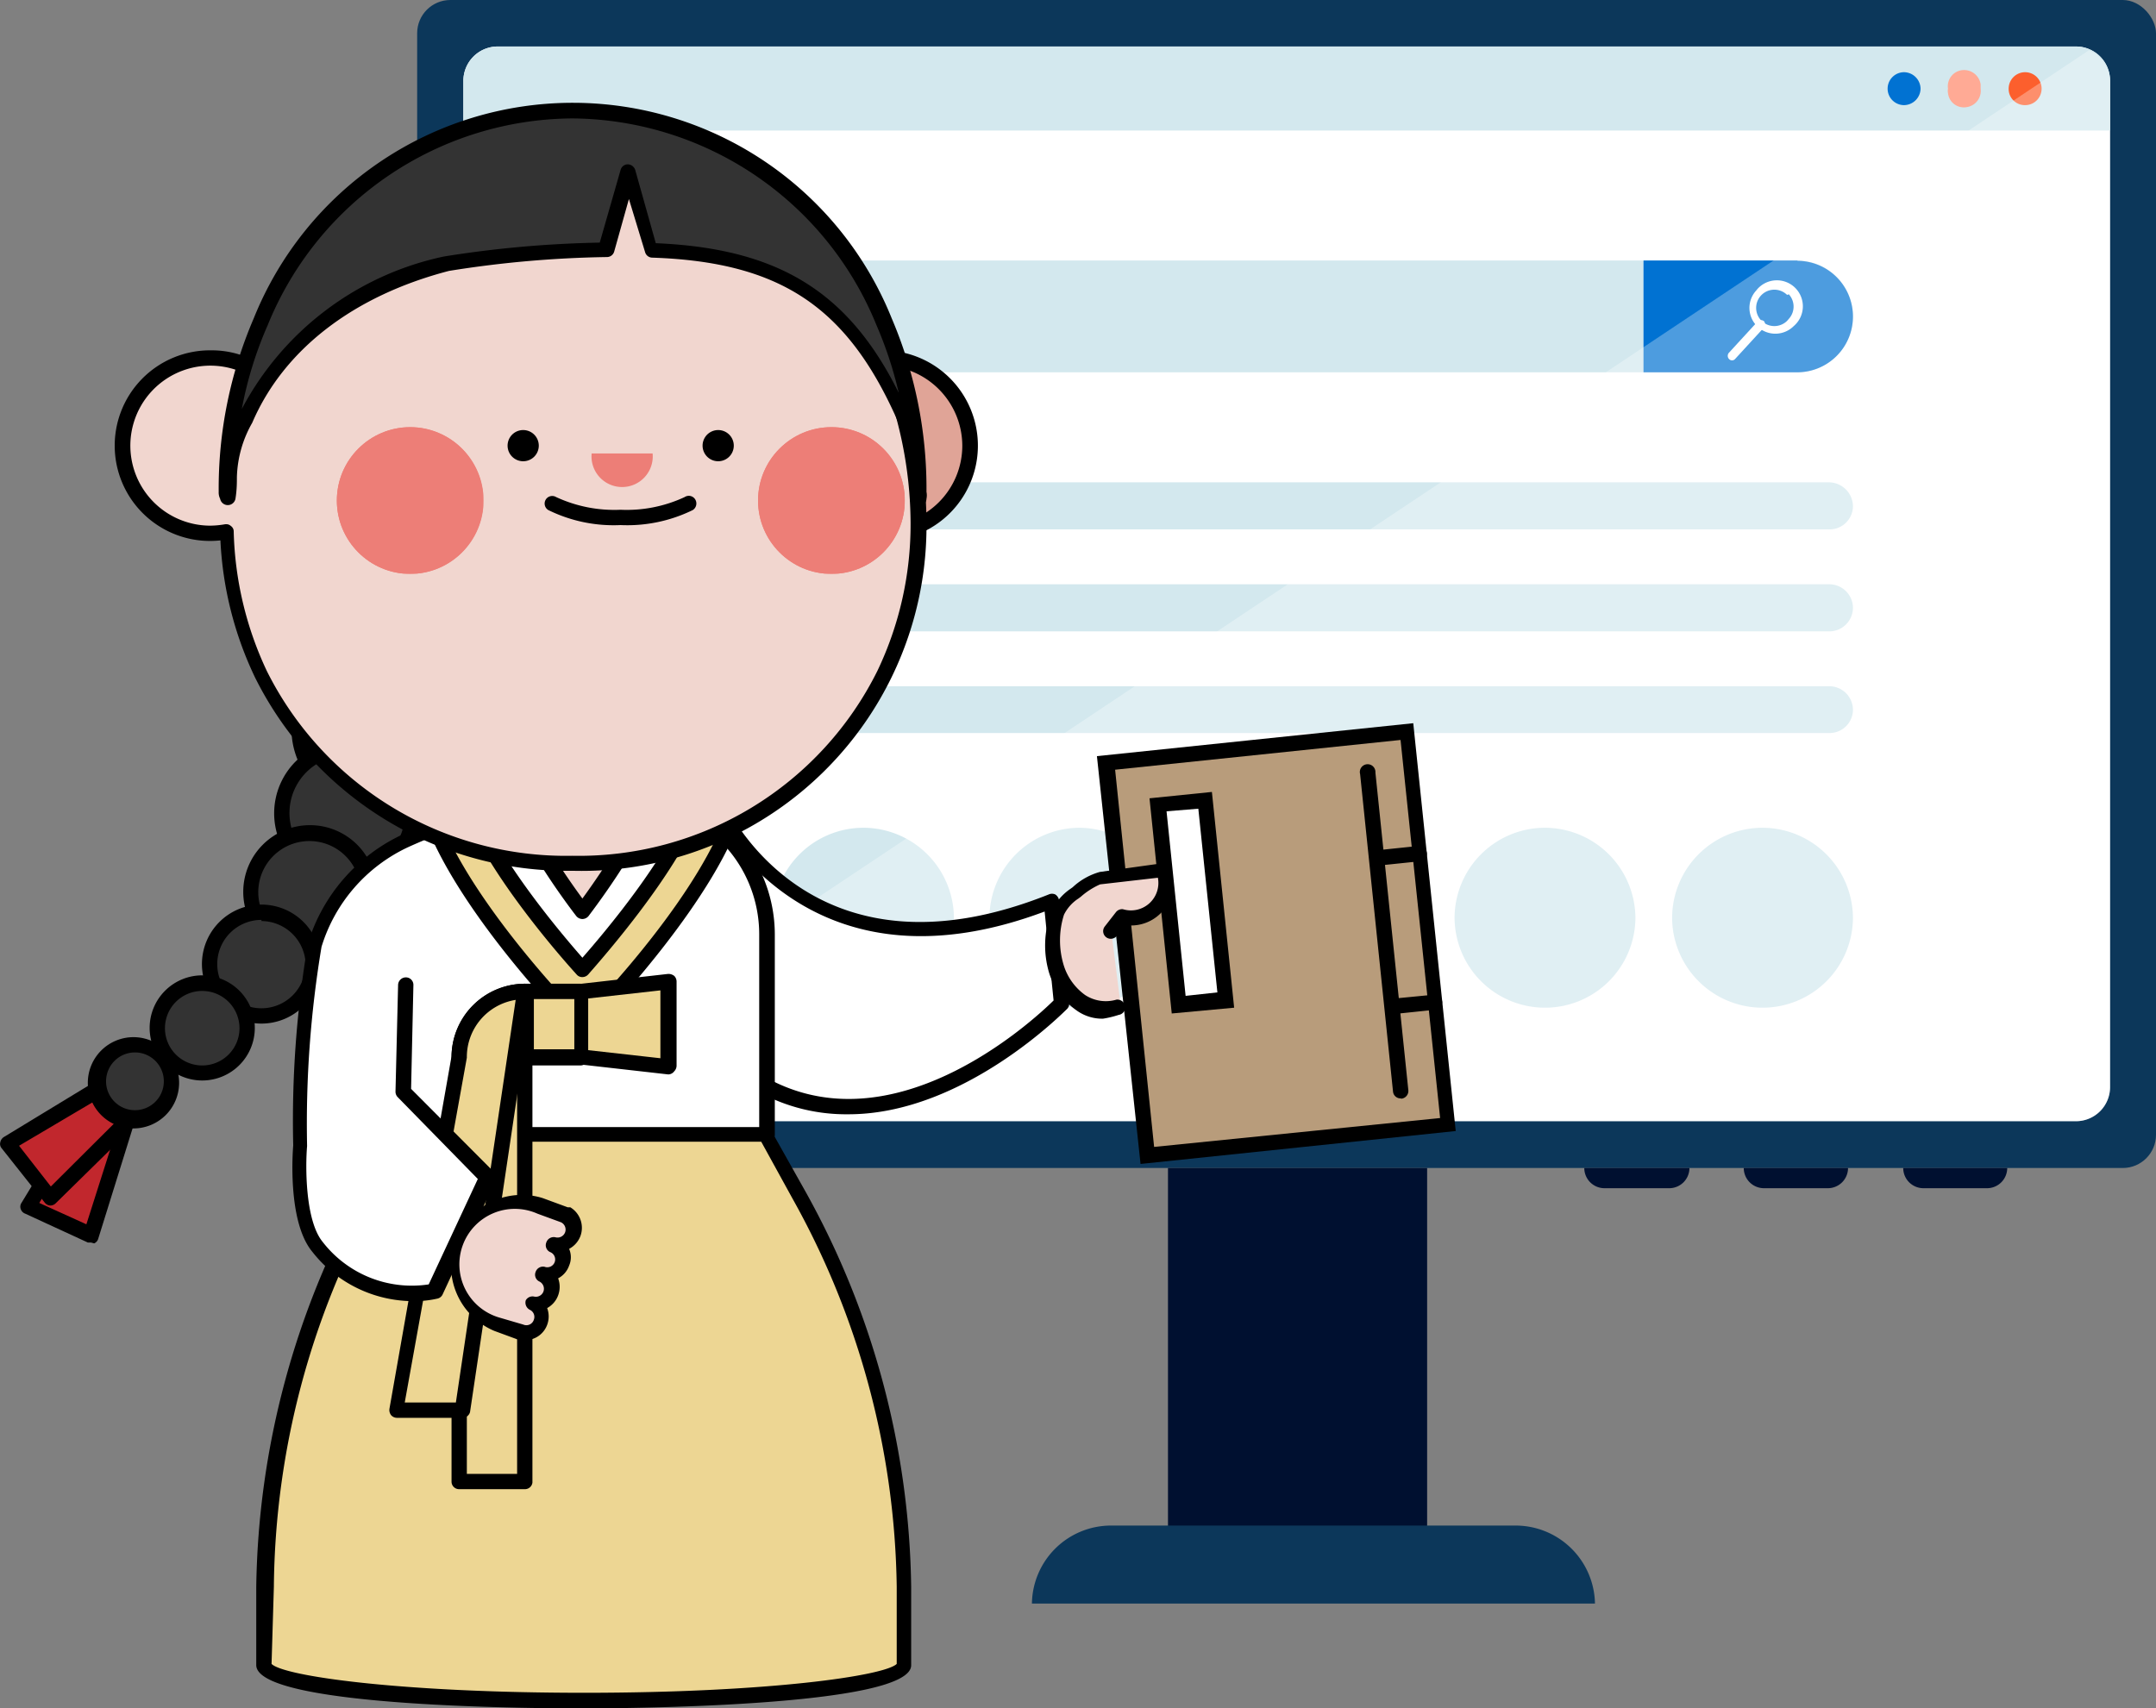 <svg xmlns="http://www.w3.org/2000/svg" xmlns:xlink="http://www.w3.org/1999/xlink" width="74.63" height="59.15" viewBox="0 0 74.63 59.15"><rect x="0" y="0" width="74.63" height="59.15" fill="#808080" stroke="none"/><defs><style>.a{fill:none;}.b{fill:#0c375a;}.c,.i{fill:#fff;}.d{fill:#d3e8ee;}.e{fill:#ffaa95;}.f{fill:#0172d2;}.g{fill:#fc5f2d;}.h{fill:#001030;}.i{isolation:isolate;opacity:0.3;}.j{fill:#b89c7b;}.k{fill:#f1d6cf;}.l{fill:#edd693;}.m{fill:#c1272d;}.n{fill:#333;}.o{fill:#e0a497;}.p{clip-path:url(#a);}.q{fill:#ed7e77;}.r{clip-path:url(#b);}</style><clipPath id="a" transform="translate(-1.52 -16.11)"><circle class="a" cx="30.3" cy="33.44" r="2.54"/></clipPath><clipPath id="b" transform="translate(-1.52 -16.11)"><circle class="a" cx="15.72" cy="33.44" r="2.54"/></clipPath></defs><rect class="b" x="14.44" width="60.19" height="40.44" rx="1.15"/><path class="c" d="M74.56,18.9V53.75a1.18,1.18,0,0,1-1.18,1.18H18.73a.9.9,0,0,1-.4-.08,1.13,1.13,0,0,1-.77-1.1V18.9a1.19,1.19,0,0,1,1.17-1.18H73.38a1.18,1.18,0,0,1,1.18,1.18Z" transform="translate(-1.52 -16.11)"/><path class="d" d="M74.56,18.9v1.73h-57V18.9a1.19,1.19,0,0,1,1.17-1.18H73.38A1.18,1.18,0,0,1,74.56,18.9Z" transform="translate(-1.52 -16.11)"/><path class="e" d="M70.08,19.18a.57.57,0,0,1-.49.64.55.55,0,0,1-.64-.49.38.38,0,0,1,0-.15.56.56,0,0,1,.48-.64.58.58,0,0,1,.65.49Z" transform="translate(-1.52 -16.11)"/><path class="f" d="M68,19.18a.58.58,0,0,1-.57.57.57.57,0,0,1,0-1.14h0A.58.58,0,0,1,68,19.18Z" transform="translate(-1.52 -16.11)"/><path class="g" d="M72.19,19.18a.57.57,0,0,1-.57.57.56.56,0,0,1-.57-.57.57.57,0,0,1,1.14,0Z" transform="translate(-1.52 -16.11)"/><rect class="h" x="40.43" y="40.44" width="8.97" height="12.78"/><path class="b" d="M40,68.93H54a2.75,2.75,0,0,1,2.73,2.7H37.24A2.74,2.74,0,0,1,40,68.93Z" transform="translate(-1.52 -16.11)"/><path class="h" d="M61.89,56.55h3.6a.7.7,0,0,1-.7.7H62.58a.7.7,0,0,1-.7-.7h0Z" transform="translate(-1.52 -16.11)"/><path class="h" d="M67.41,56.55H71a.7.7,0,0,1-.7.7h-2.2a.7.7,0,0,1-.7-.7Z" transform="translate(-1.52 -16.11)"/><path class="h" d="M56.37,56.55H60a.7.7,0,0,1-.7.7H57.06a.7.7,0,0,1-.7-.7h0Z" transform="translate(-1.52 -16.11)"/><path class="d" d="M65.66,27.06h0A1.93,1.93,0,0,1,63.74,29H30.17a1.93,1.93,0,0,1-1.94-1.94h0a1.93,1.93,0,0,1,1.93-1.93H63.73A1.93,1.93,0,0,1,65.66,27Z" transform="translate(-1.52 -16.11)"/><path class="f" d="M63.73,25.13H58.41V29h5.32a1.93,1.93,0,0,0,1.93-1.93h0a1.93,1.93,0,0,0-1.91-1.93Z" transform="translate(-1.52 -16.11)"/><path class="c" d="M62.38,27.44a.89.89,0,0,1-.07-1.27h0a.9.9,0,1,1,1.3,1.23A.9.9,0,0,1,62.38,27.44Zm1-1.12a.63.63,0,1,0,0,.9l.06-.07a.63.63,0,0,0,0-.85Z" transform="translate(-1.52 -16.11)"/><path class="c" d="M61.37,28.54a.16.16,0,0,1,0-.22l1-1.09a.17.17,0,0,1,.21,0,.18.18,0,0,1,0,.22l-1,1.09A.14.14,0,0,1,61.37,28.54Z" transform="translate(-1.52 -16.11)"/><path class="d" d="M28.23,33.63h0a.82.82,0,0,0,.82.81h35.8a.81.81,0,0,0,.81-.81h0a.84.84,0,0,0-.81-.82H29.05A.82.82,0,0,0,28.23,33.63Z" transform="translate(-1.52 -16.11)"/><path class="d" d="M28.23,37.15h0a.81.81,0,0,0,.82.82h35.8a.82.82,0,0,0,.81-.82h0a.82.82,0,0,0-.81-.81H29.05A.82.82,0,0,0,28.23,37.15Z" transform="translate(-1.52 -16.11)"/><path class="d" d="M28.23,40.68h0a.82.82,0,0,0,.82.81h35.8a.81.81,0,0,0,.81-.81h0a.82.82,0,0,0-.81-.81H29.05A.82.82,0,0,0,28.23,40.68Z" transform="translate(-1.52 -16.11)"/><path class="d" d="M62.53,44.77h0a3.14,3.14,0,0,1,3.13,3.13h0A3.13,3.13,0,0,1,62.53,51h0A3.13,3.13,0,0,1,59.4,47.9h0A3.13,3.13,0,0,1,62.53,44.77Z" transform="translate(-1.52 -16.11)"/><path class="d" d="M55,44.77h0a3.14,3.14,0,0,1,3.13,3.13h0A3.13,3.13,0,0,1,55,51h0a3.13,3.13,0,0,1-3.13-3.13h0A3.13,3.13,0,0,1,55,44.77Z" transform="translate(-1.52 -16.11)"/><path class="d" d="M38.9,44.77h0A3.14,3.14,0,0,1,42,47.9h0A3.13,3.13,0,0,1,38.9,51h0a3.13,3.13,0,0,1-3.13-3.13h0A3.13,3.13,0,0,1,38.9,44.77Z" transform="translate(-1.52 -16.11)"/><path class="d" d="M31.41,44.77h0a3.14,3.14,0,0,1,3.13,3.13h0A3.13,3.13,0,0,1,31.41,51h0a3.13,3.13,0,0,1-3.13-3.13h0A3.13,3.13,0,0,1,31.41,44.77Z" transform="translate(-1.52 -16.11)"/><path class="i" d="M74.56,18.9V53.75a1.18,1.18,0,0,1-1.18,1.18H18.73a.9.9,0,0,1-.4-.08l55.5-37A1.21,1.21,0,0,1,74.56,18.9Z" transform="translate(-1.52 -16.11)"/><rect class="j" x="40.46" y="41.95" width="10.48" height="13.66" transform="translate(94.65 76.48) rotate(174.09)"/><path d="M41,56.41,39.49,42.29l10.95-1.14,1.47,14.12Zm-.88-13.65,1.35,13.06,9.9-1L50,41.73Z" transform="translate(-1.52 -16.11)"/><rect class="c" x="41.96" y="43.89" width="1.64" height="6.95" transform="translate(88.68 73.96) rotate(174.09)"/><path d="M42.08,51.2l-.77-7.45,2.16-.22L44.24,51Zm-.18-7,.66,6.39,1.1-.12L43,44.11Z" transform="translate(-1.52 -16.11)"/><line class="c" x1="47.38" y1="26.78" x2="48.52" y2="37.76"/><path d="M50,54.14a.26.26,0,0,1-.26-.23l-1.14-11a.27.27,0,1,1,.53-.05l1.14,11a.27.27,0,0,1-.24.29Z" transform="translate(-1.52 -16.11)"/><line class="k" x1="47.68" y1="29.7" x2="49.12" y2="29.55"/><path d="M49.21,46.08a.27.27,0,0,1-.27-.24.27.27,0,0,1,.24-.29l1.44-.15a.27.27,0,0,1,.29.24.26.26,0,0,1-.24.29l-1.44.15Z" transform="translate(-1.52 -16.11)"/><line class="k" x1="48.22" y1="34.84" x2="49.65" y2="34.7"/><path d="M49.74,51.22a.25.25,0,0,1-.26-.23.27.27,0,0,1,.23-.3l1.44-.14a.26.26,0,0,1,.29.23.26.26,0,0,1-.24.29l-1.43.15Z" transform="translate(-1.52 -16.11)"/><path class="c" d="M26.3,43.88s3,6.86,11.61,3.42l.36,3.55s-5.61,5.87-10.72,2.58a10,10,0,0,1-4.65-8.75Z" transform="translate(-1.52 -16.11)"/><path d="M30.89,54.69a6.3,6.3,0,0,1-3.49-1,10.3,10.3,0,0,1-4.76-9,.27.27,0,0,1,.2-.24l3.4-.8a.28.28,0,0,1,.31.15c.11.27,3,6.58,11.27,3.28a.27.27,0,0,1,.23,0,.3.3,0,0,1,.13.2l.35,3.55a.26.26,0,0,1-.07.21C38.41,51.08,34.91,54.69,30.89,54.69Zm-7.73-9.8a9.79,9.79,0,0,0,4.53,8.32c4.54,2.92,9.59-1.76,10.3-2.46l-.31-3.08C30,50.55,26.75,45.3,26.16,44.19Z" transform="translate(-1.52 -16.11)"/><path class="k" d="M40,48.44l.39-.49a1.21,1.21,0,0,0,1.42-1.65l-2.16.26a2.65,2.65,0,0,0-.88.53,1.63,1.63,0,0,0-.59.69,3.1,3.1,0,0,0,0,1.95,2.21,2.21,0,0,0,.83,1.14,1.65,1.65,0,0,0,1.32.2" transform="translate(-1.52 -16.11)"/><path d="M39.7,51.38a1.51,1.51,0,0,1-.92-.29,2.48,2.48,0,0,1-.94-1.28,3.33,3.33,0,0,1,.06-2.11,1.91,1.91,0,0,1,.68-.82l.07-.05a2.27,2.27,0,0,1,.94-.53h0L41.75,46a.26.26,0,0,1,.26.14,1.45,1.45,0,0,1-1.53,2l-.3.37a.26.26,0,0,1-.42-.32l.39-.5a.27.27,0,0,1,.24-.1.95.95,0,0,0,1.21-1.09l-2,.23a2.62,2.62,0,0,0-.67.43l-.08.06a1.41,1.41,0,0,0-.5.56,2.94,2.94,0,0,0,0,1.78,2,2,0,0,0,.73,1,1.31,1.31,0,0,0,1.09.16h0a.28.28,0,0,1,.3.23.27.27,0,0,1-.23.3h0A3.39,3.39,0,0,1,39.7,51.38Z" transform="translate(-1.52 -16.11)"/><path class="c" d="M20,27.53h0a6.57,6.57,0,0,1,6.57,6.57v5.19a0,0,0,0,1,0,0H13.41a0,0,0,0,1,0,0V34.1A6.57,6.57,0,0,1,20,27.53Z"/><path d="M28.07,55.67H14.94a.27.27,0,0,1-.27-.26V48.46a5.09,5.09,0,0,1,5.08-5.08h3.5a5.09,5.09,0,0,1,5.09,5.08v6.95A.27.27,0,0,1,28.07,55.67ZM15.2,55.14H27.8V48.46a4.55,4.55,0,0,0-4.55-4.55h-3.5a4.55,4.55,0,0,0-4.55,4.55Z" transform="translate(-1.52 -16.11)"/><path class="l" d="M32.79,71.05a28.55,28.55,0,0,0-3.61-13.54L28,55.41H15.48l-1.17,2.1a28.44,28.44,0,0,0-3.62,13.54l0,2.71c0,.68,5,1.23,11.08,1.23s11.09-.55,11.09-1.23Z" transform="translate(-1.52 -16.11)"/><path d="M21.74,75.26c-1.16,0-11.35,0-11.35-1.5l0-2.71a29,29,0,0,1,3.65-13.67l1.18-2.1a.27.27,0,0,1,.23-.14H28a.25.25,0,0,1,.23.14l1.18,2.1a28.86,28.86,0,0,1,3.65,13.67l0,2.71C33.09,75.22,22.9,75.26,21.74,75.26ZM10.92,73.72c.41.42,4.43,1,10.82,1s10.41-.59,10.82-1l0-2.67h0a28.28,28.28,0,0,0-3.59-13.41l-1.1-2H15.64l-1.1,2A28.16,28.16,0,0,0,11,71.05Z" transform="translate(-1.52 -16.11)"/><polygon class="m" points="3.15 42.75 0.98 41.76 3.08 38.29 4.38 38.89 3.15 42.75"/><path d="M4.67,59.13l-.11,0-2.17-1A.25.25,0,0,1,2.25,58a.24.24,0,0,1,0-.22l2.11-3.47a.25.25,0,0,1,.33-.1L6,54.76a.26.26,0,0,1,.14.32L4.92,59a.25.25,0,0,1-.14.16ZM2.88,57.76l1.63.74,1.07-3.36-.87-.39Z" transform="translate(-1.52 -16.11)"/><polygon class="m" points="1.74 41.47 0.27 39.59 3.73 37.48 4.62 38.61 1.74 41.47"/><path d="M3.26,57.85h0a.26.26,0,0,1-.19-.1L1.58,55.87a.23.23,0,0,1-.05-.21.28.28,0,0,1,.12-.18l3.47-2.11a.27.27,0,0,1,.35.07l.88,1.12a.29.29,0,0,1,0,.36L3.45,57.77A.27.27,0,0,1,3.26,57.85ZM2.18,55.78l1.1,1.41,2.5-2.49L5.19,54Z" transform="translate(-1.52 -16.11)"/><circle class="n" cx="12.89" cy="25.24" r="2.52"/><path d="M14.41,44.14a2.79,2.79,0,1,1,2.78-2.79A2.79,2.79,0,0,1,14.41,44.14Zm0-5a2.26,2.26,0,1,0,2.25,2.25A2.26,2.26,0,0,0,14.41,39.1Z" transform="translate(-1.52 -16.11)"/><circle class="n" cx="12.02" cy="28.16" r="2.28"/><path d="M13.54,46.81a2.54,2.54,0,1,1,2.55-2.54A2.54,2.54,0,0,1,13.54,46.81Zm0-4.55a2,2,0,1,0,2,2A2,2,0,0,0,13.54,42.26Z" transform="translate(-1.52 -16.11)"/><circle class="n" cx="10.73" cy="30.88" r="2.04"/><path d="M12.25,49.3A2.31,2.31,0,1,1,14.56,47,2.3,2.3,0,0,1,12.25,49.3Zm0-4.07A1.77,1.77,0,1,0,14,47,1.77,1.77,0,0,0,12.25,45.23Z" transform="translate(-1.52 -16.11)"/><circle class="n" cx="9.05" cy="33.38" r="1.79"/><path d="M10.57,51.55a2.06,2.06,0,1,1,2.06-2.06A2.06,2.06,0,0,1,10.57,51.55Zm0-3.59a1.53,1.53,0,1,0,1.53,1.53A1.54,1.54,0,0,0,10.57,48Z" transform="translate(-1.52 -16.11)"/><circle class="n" cx="7" cy="35.59" r="1.55"/><path d="M8.52,53.52a1.82,1.82,0,1,1,1.82-1.81A1.82,1.82,0,0,1,8.52,53.52Zm0-3.1a1.29,1.29,0,1,0,1.29,1.29A1.29,1.29,0,0,0,8.52,50.42Z" transform="translate(-1.52 -16.11)"/><circle class="n" cx="4.62" cy="37.49" r="1.31"/><path d="M6.14,55.18A1.58,1.58,0,1,1,7.72,53.6,1.58,1.58,0,0,1,6.14,55.18Zm0-2.63A1,1,0,1,0,7.19,53.6,1,1,0,0,0,6.14,52.55Z" transform="translate(-1.52 -16.11)"/><path class="l" d="M18.16,34.32h0a0,0,0,0,1,0,0v17a0,0,0,0,1,0,0H15.9a0,0,0,0,1,0,0V36.59A2.27,2.27,0,0,1,18.16,34.32Z"/><path d="M19.68,67.67H17.42a.26.26,0,0,1-.27-.26V52.7a2.54,2.54,0,0,1,2.53-2.53.27.27,0,0,1,.27.27v17A.26.26,0,0,1,19.68,67.67Zm-2-.53h1.74V50.72a2,2,0,0,0-1.74,2Z" transform="translate(-1.52 -16.11)"/><path class="l" d="M15.26,64.93h2.27l2.15-14.49h0a2.26,2.26,0,0,0-2.26,2.26Z" transform="translate(-1.52 -16.11)"/><path d="M17.53,65.2H15.26a.27.27,0,0,1-.2-.09.29.29,0,0,1-.06-.22l2.15-12.21a2.55,2.55,0,0,1,2.53-2.51.29.29,0,0,1,.2.09.26.26,0,0,1,.07.22L17.79,65A.27.27,0,0,1,17.53,65.2Zm-2-.53H17.3l2.07-13.94a2,2,0,0,0-1.69,2v0Z" transform="translate(-1.52 -16.11)"/><path class="c" d="M15.56,50.21l-.08,3.7,2.95,3L16.6,60.81a4.16,4.16,0,0,1-4.07-1.53c-.81-1-.6-3.49-.6-3.49a37.56,37.56,0,0,1,.51-7,5.88,5.88,0,0,1,3.13-3.63,21.21,21.21,0,0,1,2.51-1" transform="translate(-1.52 -16.11)"/><path d="M15.83,61.16a4.45,4.45,0,0,1-3.5-1.71c-.88-1.06-.67-3.57-.66-3.68a36.47,36.47,0,0,1,.51-7A6.13,6.13,0,0,1,15.46,45,18.44,18.44,0,0,1,18,44a.26.26,0,0,1,.32.19.25.25,0,0,1-.2.32,20.09,20.09,0,0,0-2.47.93,5.62,5.62,0,0,0-3,3.45,37.16,37.16,0,0,0-.5,6.9c-.06.69-.07,2.58.54,3.32a3.9,3.9,0,0,0,3.67,1.47l1.7-3.65L15.29,54.1a.27.27,0,0,1-.08-.19l.09-3.7a.27.27,0,0,1,.27-.26.26.26,0,0,1,.26.27l-.08,3.59,2.87,2.88a.26.26,0,0,1,.05.3l-1.83,3.94a.26.26,0,0,1-.17.14A3.57,3.57,0,0,1,15.83,61.16Z" transform="translate(-1.52 -16.11)"/><path class="l" d="M20.85,50.87c-.79-.85-4.69-5.2-4.69-7.93a5.52,5.52,0,0,1,11,0c0,2.73-3.91,7.08-4.69,7.93l-.83.9Z" transform="translate(-1.52 -16.11)"/><path d="M21.68,52a.28.28,0,0,1-.2-.08l-.83-.9c-.79-.86-4.76-5.28-4.76-8.11a5.79,5.79,0,1,1,11.57,0c0,2.83-4,7.25-4.76,8.11l-.83.9A.27.27,0,0,1,21.68,52Zm0-14.35a5.27,5.27,0,0,0-5.26,5.26c0,2.63,3.85,6.92,4.62,7.75h0l.64.69.63-.69c.78-.83,4.62-5.12,4.62-7.75A5.26,5.26,0,0,0,21.68,37.68Z" transform="translate(-1.52 -16.11)"/><path class="c" d="M21.68,49.68c-.86-1-4.11-4.75-4.11-6.74a4.11,4.11,0,1,1,8.21,0C25.78,44.93,22.54,48.71,21.68,49.68Z" transform="translate(-1.52 -16.11)"/><path d="M21.68,49.94a.25.25,0,0,1-.2-.09c-1-1.1-4.17-4.85-4.17-6.91a4.37,4.37,0,0,1,8.74,0c0,2.06-3.2,5.81-4.17,6.91A.27.27,0,0,1,21.68,49.94Zm0-10.84a3.84,3.84,0,0,0-3.84,3.84c0,1.44,1.95,4.17,3.84,6.33,1.89-2.16,3.84-4.89,3.84-6.33A3.85,3.85,0,0,0,21.68,39.1Z" transform="translate(-1.52 -16.11)"/><path class="k" d="M21.68,47.67S24,44.62,24,43.32a2.34,2.34,0,0,0-4.68,0C19.34,44.62,21.68,47.67,21.68,47.67Z" transform="translate(-1.52 -16.11)"/><path d="M21.68,47.93a.28.28,0,0,1-.21-.1c-.25-.32-2.4-3.16-2.4-4.51a2.61,2.61,0,0,1,5.22,0c0,1.35-2.16,4.19-2.4,4.51A.28.28,0,0,1,21.68,47.93Zm0-6.68a2.08,2.08,0,0,0-2.08,2.07c0,.89,1.35,2.91,2.08,3.9.73-1,2.07-3,2.07-3.9A2.07,2.07,0,0,0,21.68,41.25Z" transform="translate(-1.52 -16.11)"/><circle class="o" cx="30.54" cy="15.42" r="3.04"/><path d="M32.06,34.84a3.3,3.3,0,1,1,3.31-3.3A3.3,3.3,0,0,1,32.06,34.84Zm0-6.07a2.77,2.77,0,1,0,2.77,2.77A2.78,2.78,0,0,0,32.06,28.77Z" transform="translate(-1.52 -16.11)"/><path class="k" d="M8.8,28.5a3.1,3.1,0,0,1,1.59.45l.15-.39c1.89-4.36,5.85-7.79,10.81-7.79s8.92,3.44,10.8,7.8a14.36,14.36,0,0,1,1.18,5.61,12.09,12.09,0,0,1-1.18,5.27A11.75,11.75,0,0,1,21.35,46a11.76,11.76,0,0,1-10.81-6.55,12,12,0,0,1-1.17-4.93,3.66,3.66,0,0,1-.57,0,3,3,0,1,1,0-6.07Z" transform="translate(-1.52 -16.11)"/><path d="M21.35,46.26a12.07,12.07,0,0,1-11-6.69,12.34,12.34,0,0,1-1.2-4.75,3.3,3.3,0,1,1-.31-6.58,3.19,3.19,0,0,1,1.45.34l.05-.12c2.12-4.91,6.35-8,11.05-8s8.92,3.05,11,8a14.61,14.61,0,0,1,1.2,5.73A11.94,11.94,0,0,1,21.35,46.26Zm-12-12a.23.23,0,0,1,.16.06.23.23,0,0,1,.1.2,12,12,0,0,0,1.15,4.83,11.57,11.57,0,0,0,10.57,6.39,11.54,11.54,0,0,0,10.56-6.4,11.76,11.76,0,0,0,1.15-5.14,14.13,14.13,0,0,0-1.16-5.52C29.87,24,25.83,21,21.35,21S12.82,24,10.79,28.67c0,.09-.08.18-.11.27l0,.11a.25.25,0,0,1-.16.16.28.28,0,0,1-.22,0A2.77,2.77,0,1,0,8.8,34.31a3.15,3.15,0,0,0,.52-.05Z" transform="translate(-1.52 -16.11)"/><path d="M23,34.29a5.12,5.12,0,0,1-2.5-.52.26.26,0,0,1,.27-.45,4.79,4.79,0,0,0,2.23.44,4.74,4.74,0,0,0,2.22-.44.26.26,0,0,1,.37.09.27.27,0,0,1-.09.36A5.15,5.15,0,0,1,23,34.29Z" transform="translate(-1.52 -16.11)"/><path d="M26.38,32.08a.54.54,0,0,1,0-1.08.54.54,0,0,1,0,1.08Zm0-.54h0Z" transform="translate(-1.52 -16.11)"/><path d="M19.63,32.08a.54.54,0,1,1,.54-.54A.54.54,0,0,1,19.63,32.08Zm0-.54h0Z" transform="translate(-1.52 -16.11)"/><g class="p"><rect class="q" x="26.24" y="14.79" width="5.07" height="5.07"/><circle class="q" cx="28.78" cy="17.33" r="2.54"/><circle class="q" cx="28.78" cy="17.33" r="1.27"/></g><g class="r"><rect class="q" x="11.66" y="14.79" width="5.07" height="5.07"/><circle class="q" cx="14.19" cy="17.33" r="2.54"/><circle class="q" cx="14.19" cy="17.33" r="1.27"/></g><path class="q" d="M22,31.81a1.06,1.06,0,1,0,2.11,0Z" transform="translate(-1.52 -16.11)"/><path class="n" d="M9.36,33.12c0,.42,0-.65,0,.26a5.24,5.24,0,0,1,.6-2.72,10,10,0,0,1,7-5.41,39,39,0,0,1,5.52-.48l.77-2.72.77,2.72c4.59.15,7,1.76,8.77,5.9.62,1.43.33,1.17.45,2.72,0-.92,0,.15,0-.27a14.62,14.62,0,0,0-1.19-5.87,11.63,11.63,0,0,0-21.6,0A14.79,14.79,0,0,0,9.36,33.12Z" transform="translate(-1.52 -16.11)"/><path d="M33.28,33.65a.27.27,0,0,1-.26-.24c0-.51,0-.83,0-1.07a2.89,2.89,0,0,0-.39-1.57c-1.74-4-4.05-5.59-8.54-5.74a.26.26,0,0,1-.24-.19L23.29,23l-.51,1.82a.26.26,0,0,1-.25.19,37.72,37.72,0,0,0-5.47.48c-3.3.86-5.72,2.72-6.81,5.26a4,4,0,0,0-.53,1.88c0,.2,0,.44-.05.75a.27.27,0,0,1-.53,0v0a.49.49,0,0,1-.05-.24,14.9,14.9,0,0,1,1.21-6,11.9,11.9,0,0,1,22.09,0,15,15,0,0,1,1.2,6,.59.59,0,0,1,0,.24v0a.27.27,0,0,1-.26.26ZM21.34,20.21a11.46,11.46,0,0,0-10.55,7.15,13.27,13.27,0,0,0-.9,2.91,10.33,10.33,0,0,1,7-5.28,38.4,38.4,0,0,1,5.39-.48L23,22a.26.26,0,0,1,.25-.2h0a.28.28,0,0,1,.26.2l.71,2.53c4.22.18,6.66,1.66,8.41,5.18a13.64,13.64,0,0,0-.77-2.34A11.46,11.46,0,0,0,21.34,20.21Z" transform="translate(-1.52 -16.11)"/><path class="k" d="M18.72,61.92l.87.32h0a.54.54,0,0,0,.37-1h0a.56.56,0,0,0,.64-.34.55.55,0,0,0-.27-.68h0a.54.54,0,0,0,.37-1h0a.56.56,0,0,0,.65-.34h0a.55.55,0,0,0-.28-.68h0l-.87-.32a2.18,2.18,0,0,0-2.79,1.3h0A2.18,2.18,0,0,0,18.72,61.92Z" transform="translate(-1.52 -16.11)"/><path d="M19.73,62.51H19.5l-.87-.32h0a2.45,2.45,0,0,1,1.67-4.6l.87.32.09,0a.83.83,0,0,1,.35,1,.84.84,0,0,1-.39.44.73.73,0,0,1,0,.58.79.79,0,0,1-.38.44.85.85,0,0,1,0,.59.83.83,0,0,1-.38.44.83.83,0,0,1,0,.58A.81.81,0,0,1,19.73,62.51Zm-.1-.54h0A.27.27,0,0,0,20,61.8a.27.27,0,0,0-.14-.34.28.28,0,0,1-.14-.33A.27.27,0,0,1,20,61a.28.28,0,0,0,.33-.17.28.28,0,0,0-.14-.35.26.26,0,0,1-.13-.33.27.27,0,0,1,.31-.18.27.27,0,0,0,.19-.51.26.26,0,0,1-.13-.33.27.27,0,0,1,.32-.18.28.28,0,0,0,.33-.17.28.28,0,0,0-.14-.35h0l-.82-.3a1.92,1.92,0,1,0-1.31,3.6Z" transform="translate(-1.52 -16.11)"/><rect class="l" x="18.16" y="34.32" width="1.93" height="2.27"/><path d="M21.61,53H19.68a.27.27,0,0,1-.26-.27V50.44a.27.27,0,0,1,.26-.27h1.93a.27.27,0,0,1,.27.27V52.7A.27.27,0,0,1,21.61,53ZM20,52.44h1.4V50.7H20Z" transform="translate(-1.52 -16.11)"/><polygon class="l" points="23.13 36.93 20.09 36.59 20.09 34.32 23.13 33.98 23.13 36.93"/><path d="M24.65,53.31h0l-3-.34a.27.27,0,0,1-.23-.27V50.44a.27.27,0,0,1,.23-.27l3-.34a.33.33,0,0,1,.21.07.28.28,0,0,1,.08.2V53a.28.28,0,0,1-.08.2A.26.26,0,0,1,24.65,53.31Zm-2.77-.84,2.5.28V50.4l-2.5.28Z" transform="translate(-1.52 -16.11)"/></svg>